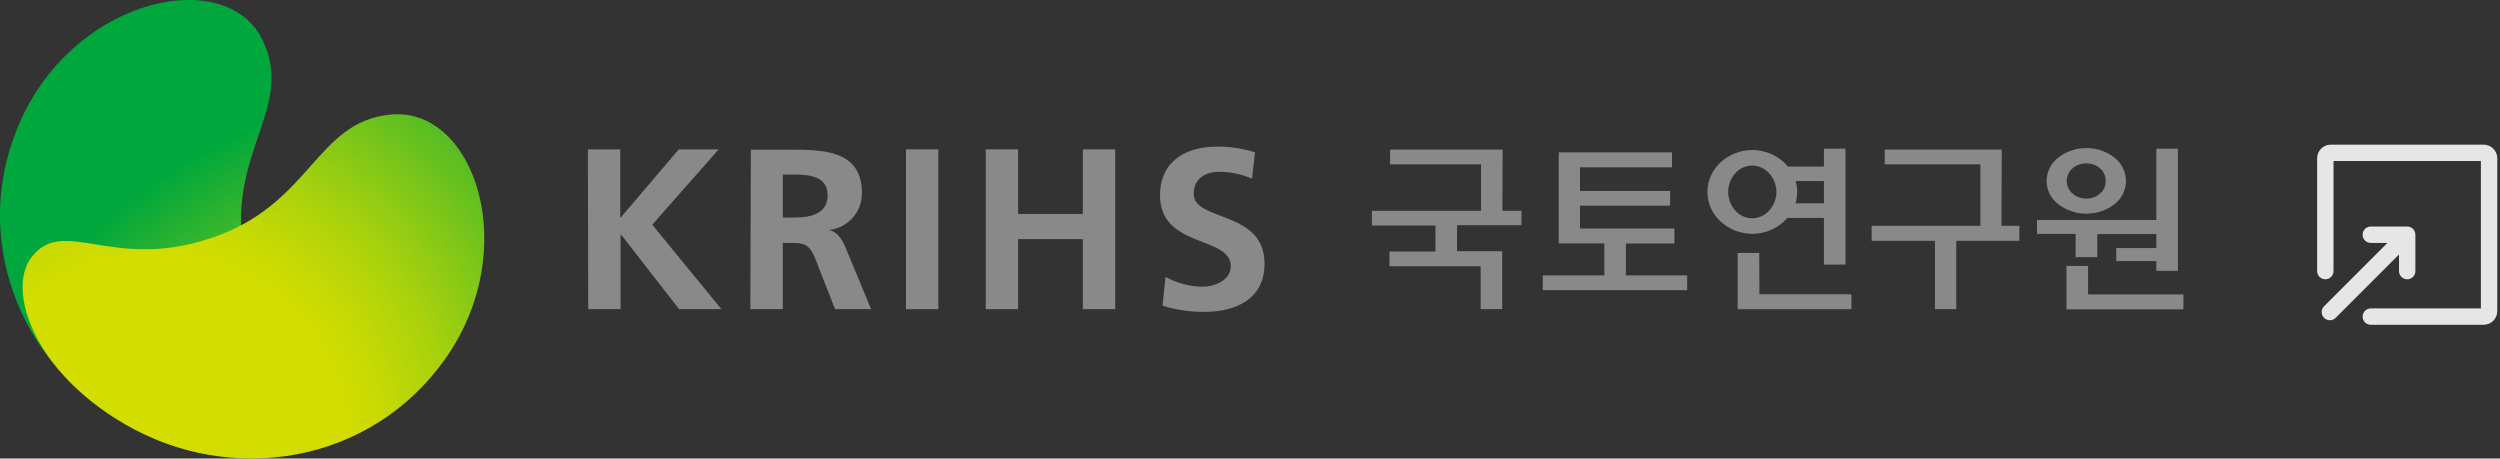 <svg width="229" height="42" viewBox="0 0 229 42" fill="none" xmlns="http://www.w3.org/2000/svg">
<rect x="0" y="0" width="229" height="42" fill="#333333" stroke="none"/>
<g clip-path="url(#clip0_126_2)">
<path d="M137.64 13.705H127.33V15.055H135.664V19.31H125.668V20.66H131.49V23.041H127.277V24.391H135.626V28.319H137.602V23.011H133.466V20.629H139.364V19.31H137.617L137.64 13.705Z" fill="#898989"/>
<path d="M148.932 22.305H153.375V20.932H144.727V18.839H152.984V17.489H144.727V15.328H153.153V13.955H142.781V22.297H146.956V25.225H141.318V26.575H154.547V25.225H148.932V22.305Z" fill="#898989"/>
<path d="M161.148 23.168H159.172V28.325H169.589V26.952H161.163L161.148 23.168Z" fill="#898989"/>
<path d="M163.402 20.295C163.515 20.189 163.622 20.078 163.724 19.961H167.071V24.239H169.047V13.621H167.071V15.252H163.77C163.655 15.123 163.54 14.994 163.402 14.865C162.614 14.144 161.58 13.743 160.507 13.743C159.433 13.743 158.399 14.144 157.611 14.865C157.23 15.21 156.926 15.629 156.718 16.096C156.51 16.564 156.402 17.069 156.402 17.58C156.402 18.091 156.51 18.596 156.718 19.064C156.926 19.531 157.23 19.95 157.611 20.295C158.399 21.016 159.433 21.417 160.507 21.417C161.58 21.417 162.614 21.016 163.402 20.295ZM167.071 16.586V18.627H164.467C164.569 18.287 164.621 17.934 164.62 17.58C164.618 17.244 164.571 16.91 164.482 16.586H167.071ZM158.944 19.279C158.53 18.808 158.301 18.204 158.301 17.58C158.301 16.955 158.53 16.352 158.944 15.881C159.133 15.661 159.368 15.483 159.632 15.36C159.896 15.237 160.184 15.172 160.476 15.168C160.776 15.167 161.074 15.23 161.347 15.354C161.621 15.476 161.864 15.656 162.061 15.881C162.485 16.348 162.719 16.953 162.719 17.58C162.719 18.207 162.485 18.812 162.061 19.279C161.864 19.503 161.621 19.683 161.347 19.806C161.074 19.929 160.776 19.993 160.476 19.992C160.184 19.988 159.896 19.922 159.632 19.799C159.368 19.677 159.133 19.499 158.944 19.279Z" fill="#898989"/>
<path d="M183.362 13.705H172.638V15.055H181.401V20.682H171.443V22.055H177.242V28.319H179.195V22.055H184.971V20.682H183.332L183.362 13.705Z" fill="#898989"/>
<path d="M191.267 26.968V24.359H189.291V28.333H200.015V26.968H191.267Z" fill="#898989"/>
<path d="M190.127 23.556H192.111V21.44H197.519V22.722H193.849V23.913H197.519V24.807H199.495V13.621H197.519V20.151H186.588V21.425H190.127V23.556Z" fill="#898989"/>
<path d="M188.533 18.703C189.271 19.268 190.178 19.574 191.111 19.574C192.044 19.574 192.951 19.268 193.689 18.703C194.014 18.45 194.277 18.127 194.458 17.759C194.64 17.392 194.736 16.988 194.738 16.579C194.736 16.168 194.64 15.762 194.459 15.392C194.277 15.022 194.014 14.697 193.689 14.44C192.953 13.87 192.045 13.56 191.111 13.56C190.177 13.56 189.269 13.87 188.533 14.44C188.204 14.694 187.937 15.018 187.752 15.388C187.568 15.759 187.471 16.166 187.469 16.579C187.471 16.99 187.568 17.395 187.752 17.763C187.937 18.131 188.204 18.453 188.533 18.703ZM189.836 15.426C190.189 15.119 190.645 14.954 191.115 14.964C191.577 14.956 192.026 15.121 192.371 15.426C192.535 15.571 192.666 15.749 192.754 15.947C192.843 16.146 192.887 16.362 192.884 16.579C192.889 16.796 192.846 17.011 192.757 17.209C192.668 17.407 192.537 17.583 192.371 17.724C192.028 18.033 191.578 18.199 191.115 18.187C190.645 18.2 190.187 18.034 189.836 17.724C189.671 17.581 189.54 17.405 189.45 17.208C189.36 17.01 189.314 16.796 189.315 16.579C189.313 16.361 189.358 16.145 189.448 15.947C189.538 15.748 189.67 15.57 189.836 15.426Z" fill="#898989"/>
<path d="M2.03 10.732C7.254 -0.394 20.851 -3.124 24.083 3.732C27.071 10.065 20.46 14.145 22.459 23.761C24.344 32.862 30.931 34.136 29.139 38.512C27.699 42.023 19.993 43.654 11.521 38.876C1.67 33.34 -2.979 21.418 2.03 10.732Z" fill="url(#paint0_radial_126_2)"/>
<path d="M40.765 32.9C47.889 22.858 43.477 9.829 35.855 10.489C28.831 11.103 28.57 18.831 19.156 21.865C10.263 24.792 5.843 19.794 2.917 23.518C0.566 26.514 3.017 33.954 11.443 38.853C21.148 44.518 33.925 42.539 40.765 32.9Z" fill="url(#paint1_radial_126_2)"/>
<path d="M53.85 13.682H56.814V19.976L62.176 13.682H65.83L59.748 20.583L66.082 28.319H62.207L56.891 21.493H56.845V28.319H53.88L53.85 13.682Z" fill="#898989"/>
<path d="M71.704 15.986H72.677C74.156 15.986 75.81 16.138 75.81 17.898C75.81 19.657 74.14 19.93 72.677 19.93H71.704V15.986ZM68.732 28.318H71.704V22.251H72.654C73.903 22.251 74.286 22.675 74.707 23.767L76.492 28.318H79.793L77.419 22.592C77.128 21.947 76.653 21.151 75.887 21.075C76.736 20.995 77.523 20.601 78.091 19.971C78.659 19.341 78.966 18.522 78.951 17.678C78.951 13.605 75.159 13.711 71.98 13.711H68.778L68.732 28.318Z" fill="#898989"/>
<path d="M82.988 13.682H85.953V28.319H82.988V13.682Z" fill="#898989"/>
<path d="M90.295 13.682H93.259V19.597H99.188V13.682H102.152V28.319H99.188V21.903H93.259V28.319H90.295V13.682Z" fill="#898989"/>
<path d="M114.684 16.366C113.737 15.956 112.715 15.741 111.681 15.736C110.662 15.736 109.345 16.176 109.345 17.769C109.345 20.309 115.833 19.24 115.833 24.147C115.833 27.355 113.267 28.568 110.279 28.568C108.994 28.567 107.717 28.378 106.488 28.007L106.763 25.36C107.787 25.929 108.937 26.239 110.111 26.263C111.237 26.263 112.738 25.701 112.738 24.382C112.738 21.591 106.258 22.744 106.258 17.898C106.258 14.629 108.816 13.431 111.421 13.431C112.621 13.416 113.816 13.592 114.959 13.954L114.684 16.366Z" fill="#898989"/>
</g>
<path d="M217.167 29H227.5C227.633 29 227.76 28.947 227.854 28.854C227.947 28.76 228 28.633 228 28.5V14.5C228 14.367 227.947 14.24 227.854 14.146C227.76 14.053 227.633 14 227.5 14H213.5C213.367 14 213.24 14.053 213.146 14.146C213.053 14.24 213 14.367 213 14.5V24.833" stroke="#E6E6E6" stroke-width="1.5" stroke-linecap="round" stroke-linejoin="round"/>
<path d="M220.499 21.5H217.166M213.416 28.583L220.499 21.5L213.416 28.583ZM220.499 21.5V24.833V21.5Z" stroke="#E6E6E6" stroke-width="1.5" stroke-linecap="round" stroke-linejoin="round"/>
<defs>
<radialGradient id="paint0_radial_126_2" cx="0" cy="0" r="1" gradientUnits="userSpaceOnUse" gradientTransform="translate(43.162 57.464) rotate(-58.316) scale(49.955 50.181)">
<stop stop-color="white"/>
<stop offset="0.34" stop-color="#CFDB00"/>
<stop offset="0.41" stop-color="#C3D803"/>
<stop offset="0.53" stop-color="#A5D00C"/>
<stop offset="0.69" stop-color="#73C41B"/>
<stop offset="0.88" stop-color="#2EB32F"/>
<stop offset="1" stop-color="#00A73C"/>
</radialGradient>
<radialGradient id="paint1_radial_126_2" cx="0" cy="0" r="1" gradientUnits="userSpaceOnUse" gradientTransform="translate(14.349 40.64) rotate(-58.316) scale(49.957 50.182)">
<stop offset="0.34" stop-color="#D4DD00"/>
<stop offset="0.41" stop-color="#C8DA03"/>
<stop offset="0.53" stop-color="#AAD20C"/>
<stop offset="0.68" stop-color="#78C51A"/>
<stop offset="0.87" stop-color="#33B42D"/>
<stop offset="1" stop-color="#00A73C"/>
</radialGradient>
<clipPath id="clip0_126_2">
<rect width="200" height="42" fill="white"/>
</clipPath>
</defs>
</svg>
